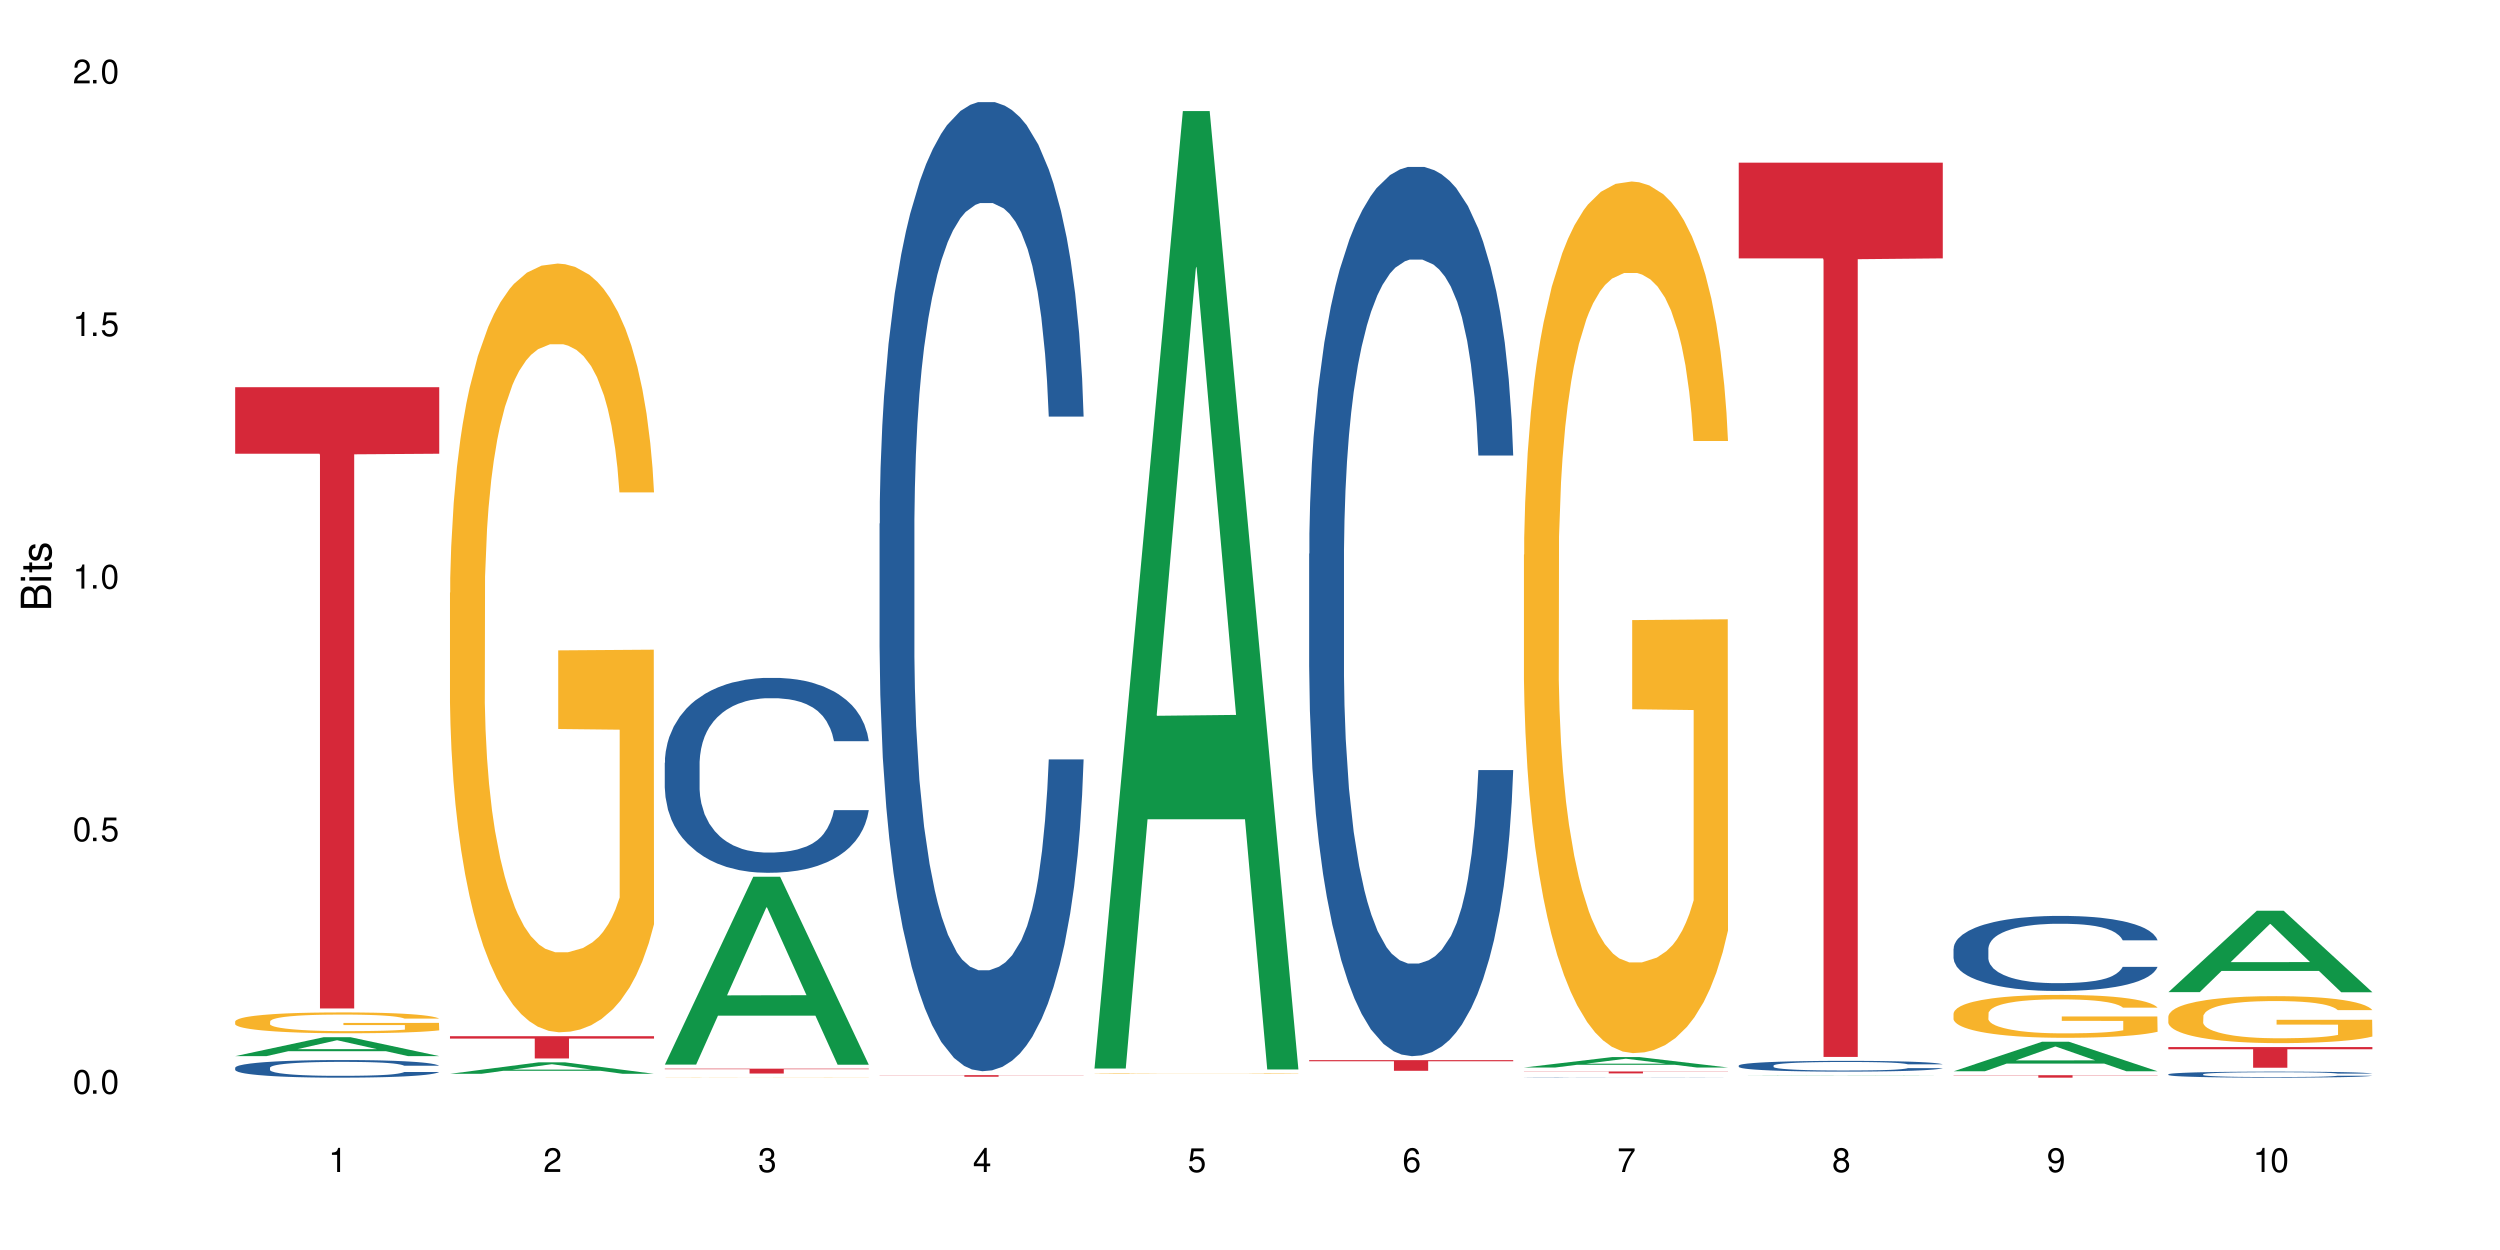 <?xml version="1.0" encoding="UTF-8"?>
<svg xmlns="http://www.w3.org/2000/svg" xmlns:xlink="http://www.w3.org/1999/xlink" width="720" height="360" viewBox="0 0 720 360">
<defs>
<g>
<g id="glyph-0-0">
</g>
<g id="glyph-0-1">
<path d="M 2.641 -6.938 C 2 -6.938 1.422 -6.656 1.078 -6.172 C 0.641 -5.562 0.406 -4.641 0.406 -3.359 C 0.406 -1.016 1.188 0.219 2.641 0.219 C 4.078 0.219 4.859 -1.016 4.859 -3.297 C 4.859 -4.641 4.656 -5.547 4.203 -6.172 C 3.844 -6.656 3.281 -6.938 2.641 -6.938 Z M 2.641 -6.188 C 3.547 -6.188 4 -5.25 4 -3.375 C 4 -1.406 3.562 -0.484 2.625 -0.484 C 1.734 -0.484 1.281 -1.438 1.281 -3.344 C 1.281 -5.25 1.734 -6.188 2.641 -6.188 Z M 2.641 -6.188 "/>
</g>
<g id="glyph-0-2">
<path d="M 1.828 -1 L 0.828 -1 L 0.828 0 L 1.828 0 Z M 1.828 -1 "/>
</g>
<g id="glyph-0-3">
<path d="M 4.562 -6.797 L 1.062 -6.797 L 0.547 -3.094 L 1.328 -3.094 C 1.719 -3.562 2.047 -3.734 2.578 -3.734 C 3.484 -3.734 4.062 -3.109 4.062 -2.094 C 4.062 -1.125 3.484 -0.531 2.578 -0.531 C 1.828 -0.531 1.375 -0.906 1.188 -1.672 L 0.328 -1.672 C 0.453 -1.109 0.547 -0.844 0.75 -0.594 C 1.125 -0.078 1.828 0.219 2.594 0.219 C 3.969 0.219 4.922 -0.781 4.922 -2.219 C 4.922 -3.562 4.031 -4.484 2.719 -4.484 C 2.25 -4.484 1.859 -4.359 1.469 -4.062 L 1.734 -5.969 L 4.562 -5.969 Z M 4.562 -6.797 "/>
</g>
<g id="glyph-0-4">
<path d="M 2.484 -4.938 L 2.484 0 L 3.328 0 L 3.328 -6.938 L 2.766 -6.938 C 2.469 -5.875 2.281 -5.734 0.984 -5.562 L 0.984 -4.938 Z M 2.484 -4.938 "/>
</g>
<g id="glyph-0-5">
<path d="M 4.859 -0.828 L 1.281 -0.828 C 1.359 -1.406 1.672 -1.781 2.5 -2.281 L 3.469 -2.828 C 4.406 -3.344 4.906 -4.062 4.906 -4.906 C 4.906 -5.484 4.672 -6.031 4.266 -6.406 C 3.859 -6.766 3.375 -6.938 2.719 -6.938 C 1.859 -6.938 1.219 -6.625 0.844 -6.031 C 0.609 -5.672 0.5 -5.234 0.484 -4.531 L 1.328 -4.531 C 1.359 -5.016 1.406 -5.281 1.531 -5.516 C 1.75 -5.938 2.188 -6.203 2.703 -6.203 C 3.469 -6.203 4.031 -5.641 4.031 -4.891 C 4.031 -4.344 3.719 -3.859 3.125 -3.516 L 2.234 -3 C 0.812 -2.172 0.406 -1.531 0.328 -0.016 L 4.859 -0.016 Z M 4.859 -0.828 "/>
</g>
<g id="glyph-0-6">
<path d="M 2.125 -3.188 L 2.578 -3.188 C 3.5 -3.188 3.984 -2.766 3.984 -1.922 C 3.984 -1.062 3.469 -0.531 2.594 -0.531 C 1.656 -0.531 1.203 -1 1.156 -2.016 L 0.312 -2.016 C 0.344 -1.453 0.438 -1.094 0.609 -0.781 C 0.953 -0.109 1.625 0.219 2.547 0.219 C 3.953 0.219 4.859 -0.625 4.859 -1.938 C 4.859 -2.828 4.516 -3.297 3.703 -3.594 C 4.344 -3.844 4.656 -4.328 4.656 -5.031 C 4.656 -6.219 3.875 -6.938 2.578 -6.938 C 1.203 -6.938 0.484 -6.172 0.453 -4.703 L 1.297 -4.703 C 1.312 -5.125 1.344 -5.359 1.453 -5.578 C 1.641 -5.969 2.062 -6.203 2.594 -6.203 C 3.344 -6.203 3.797 -5.75 3.797 -5 C 3.797 -4.516 3.609 -4.219 3.25 -4.047 C 3.016 -3.953 2.703 -3.922 2.125 -3.906 Z M 2.125 -3.188 "/>
</g>
<g id="glyph-0-7">
<path d="M 3.141 -1.672 L 3.141 0 L 3.984 0 L 3.984 -1.672 L 4.984 -1.672 L 4.984 -2.438 L 3.984 -2.438 L 3.984 -6.938 L 3.359 -6.938 L 0.266 -2.578 L 0.266 -1.672 Z M 3.141 -2.438 L 1 -2.438 L 3.141 -5.5 Z M 3.141 -2.438 "/>
</g>
<g id="glyph-0-8">
<path d="M 4.781 -5.125 C 4.609 -6.266 3.891 -6.938 2.844 -6.938 C 2.094 -6.938 1.422 -6.578 1.031 -5.953 C 0.594 -5.266 0.406 -4.422 0.406 -3.172 C 0.406 -2 0.578 -1.25 0.984 -0.641 C 1.359 -0.078 1.953 0.219 2.703 0.219 C 3.984 0.219 4.922 -0.75 4.922 -2.094 C 4.922 -3.375 4.062 -4.281 2.844 -4.281 C 2.172 -4.281 1.641 -4.031 1.281 -3.516 C 1.281 -5.234 1.828 -6.188 2.797 -6.188 C 3.391 -6.188 3.797 -5.797 3.938 -5.125 Z M 2.734 -3.531 C 3.547 -3.531 4.062 -2.953 4.062 -2.031 C 4.062 -1.156 3.484 -0.531 2.703 -0.531 C 1.922 -0.531 1.328 -1.188 1.328 -2.078 C 1.328 -2.938 1.906 -3.531 2.734 -3.531 Z M 2.734 -3.531 "/>
</g>
<g id="glyph-0-9">
<path d="M 4.984 -6.797 L 0.438 -6.797 L 0.438 -5.969 L 4.109 -5.969 C 2.5 -3.656 1.828 -2.234 1.328 0 L 2.219 0 C 2.594 -2.172 3.453 -4.047 4.984 -6.094 Z M 4.984 -6.797 "/>
</g>
<g id="glyph-0-10">
<path d="M 3.75 -3.656 C 4.469 -4.094 4.688 -4.438 4.688 -5.078 C 4.688 -6.172 3.844 -6.938 2.641 -6.938 C 1.438 -6.938 0.594 -6.172 0.594 -5.094 C 0.594 -4.438 0.812 -4.094 1.516 -3.656 C 0.734 -3.266 0.359 -2.703 0.359 -1.922 C 0.359 -0.656 1.281 0.219 2.641 0.219 C 3.984 0.219 4.922 -0.656 4.922 -1.922 C 4.922 -2.703 4.531 -3.266 3.75 -3.656 Z M 2.641 -6.188 C 3.359 -6.188 3.812 -5.75 3.812 -5.062 C 3.812 -4.406 3.344 -3.984 2.641 -3.984 C 1.922 -3.984 1.453 -4.406 1.453 -5.078 C 1.453 -5.75 1.922 -6.188 2.641 -6.188 Z M 2.641 -3.266 C 3.484 -3.266 4.062 -2.719 4.062 -1.906 C 4.062 -1.078 3.484 -0.531 2.625 -0.531 C 1.797 -0.531 1.219 -1.094 1.219 -1.906 C 1.219 -2.719 1.781 -3.266 2.641 -3.266 Z M 2.641 -3.266 "/>
</g>
<g id="glyph-0-11">
<path d="M 0.516 -1.578 C 0.672 -0.453 1.406 0.219 2.438 0.219 C 3.188 0.219 3.859 -0.141 4.266 -0.766 C 4.688 -1.453 4.891 -2.297 4.891 -3.547 C 4.891 -4.719 4.703 -5.453 4.312 -6.078 C 3.938 -6.641 3.344 -6.938 2.594 -6.938 C 1.297 -6.938 0.359 -5.969 0.359 -4.625 C 0.359 -3.344 1.234 -2.453 2.453 -2.453 C 3.094 -2.453 3.578 -2.672 4.016 -3.203 C 4 -1.484 3.469 -0.531 2.5 -0.531 C 1.906 -0.531 1.484 -0.906 1.359 -1.578 Z M 2.578 -6.203 C 3.375 -6.203 3.969 -5.531 3.969 -4.641 C 3.969 -3.797 3.391 -3.188 2.547 -3.188 C 1.734 -3.188 1.234 -3.766 1.234 -4.688 C 1.234 -5.562 1.797 -6.203 2.578 -6.203 Z M 2.578 -6.203 "/>
</g>
<g id="glyph-1-0">
</g>
<g id="glyph-1-1">
<path d="M 0 -0.953 L 0 -4.891 C 0 -5.719 -0.234 -6.344 -0.734 -6.797 C -1.188 -7.234 -1.812 -7.469 -2.5 -7.469 C -3.547 -7.469 -4.188 -7 -4.625 -5.875 C -4.984 -6.688 -5.625 -7.094 -6.531 -7.094 C -7.172 -7.094 -7.734 -6.859 -8.141 -6.391 C -8.562 -5.922 -8.75 -5.344 -8.75 -4.5 L -8.75 -0.953 Z M -4.984 -2.062 L -7.766 -2.062 L -7.766 -4.219 C -7.766 -4.844 -7.688 -5.203 -7.453 -5.5 C -7.219 -5.812 -6.859 -5.969 -6.375 -5.969 C -5.891 -5.969 -5.531 -5.812 -5.297 -5.5 C -5.062 -5.203 -4.984 -4.844 -4.984 -4.219 Z M -0.984 -2.062 L -4 -2.062 L -4 -4.781 C -4 -5.766 -3.438 -6.359 -2.484 -6.359 C -1.547 -6.359 -0.984 -5.766 -0.984 -4.781 Z M -0.984 -2.062 "/>
</g>
<g id="glyph-1-2">
<path d="M -6.281 -1.797 L -6.281 -0.797 L 0 -0.797 L 0 -1.797 Z M -8.75 -1.797 L -8.75 -0.797 L -7.484 -0.797 L -7.484 -1.797 Z M -8.75 -1.797 "/>
</g>
<g id="glyph-1-3">
<path d="M -6.281 -3.047 L -6.281 -2.016 L -8.016 -2.016 L -8.016 -1.016 L -6.281 -1.016 L -6.281 -0.172 L -5.469 -0.172 L -5.469 -1.016 L -0.719 -1.016 C -0.078 -1.016 0.281 -1.453 0.281 -2.234 C 0.281 -2.5 0.25 -2.719 0.188 -3.047 L -0.641 -3.047 C -0.609 -2.906 -0.594 -2.766 -0.594 -2.562 C -0.594 -2.141 -0.719 -2.016 -1.156 -2.016 L -5.469 -2.016 L -5.469 -3.047 Z M -6.281 -3.047 "/>
</g>
<g id="glyph-1-4">
<path d="M -4.531 -5.25 C -5.766 -5.25 -6.469 -4.422 -6.469 -2.969 C -6.469 -1.516 -5.719 -0.562 -4.547 -0.562 C -3.562 -0.562 -3.094 -1.062 -2.734 -2.562 L -2.516 -3.484 C -2.344 -4.188 -2.094 -4.469 -1.641 -4.469 C -1.047 -4.469 -0.641 -3.875 -0.641 -3 C -0.641 -2.453 -0.797 -2 -1.062 -1.75 C -1.25 -1.594 -1.422 -1.531 -1.875 -1.469 L -1.875 -0.406 C -0.422 -0.453 0.281 -1.266 0.281 -2.922 C 0.281 -4.5 -0.5 -5.516 -1.719 -5.516 C -2.656 -5.516 -3.172 -4.984 -3.469 -3.734 L -3.703 -2.766 C -3.891 -1.953 -4.156 -1.609 -4.594 -1.609 C -5.188 -1.609 -5.547 -2.125 -5.547 -2.938 C -5.547 -3.75 -5.203 -4.172 -4.531 -4.203 Z M -4.531 -5.25 "/>
</g>
</g>
</defs>
<rect x="-72" y="-36" width="864" height="432" fill="rgb(100%, 100%, 100%)" fill-opacity="1"/>
<path fill-rule="nonzero" fill="rgb(6.275%, 58.824%, 28.235%)" fill-opacity="1" d="M 67.73 304.16 L 67.793 304.156 L 93.223 298.715 L 100.945 298.715 L 126.5 304.164 L 117.52 304.164 L 111.117 302.742 L 83.051 302.742 L 76.773 304.16 L 67.73 304.16 L 85.75 302.156 L 108.543 302.148 L 97.176 299.605 L 97.051 299.602 L 96.926 299.617 L 85.688 302.148 L 85.75 302.156 Z M 67.73 304.16 "/>
<path fill-rule="nonzero" fill="rgb(14.51%, 36.078%, 60%)" fill-opacity="1" d="M 67.73 307.5 L 67.801 307.496 L 67.801 307.387 L 68.02 307.211 L 68.52 306.988 L 69.02 306.832 L 70.312 306.559 L 72.102 306.297 L 73.965 306.094 L 75.328 305.973 L 76.547 305.879 L 79.34 305.707 L 81.133 305.617 L 83.066 305.539 L 85.434 305.461 L 87.152 305.414 L 91.023 305.34 L 93.891 305.309 L 96.113 305.293 L 100.914 305.293 L 103.781 305.312 L 105.859 305.336 L 108.152 305.371 L 110.086 305.414 L 113.457 305.516 L 116.465 305.648 L 117.828 305.723 L 119.977 305.863 L 121.625 306.004 L 122.773 306.125 L 124.062 306.297 L 125.207 306.504 L 126.07 306.742 L 126.5 306.941 L 116.465 306.941 L 115.965 306.754 L 115.391 306.609 L 114.316 306.422 L 113.238 306.285 L 111.734 306.152 L 110.375 306.062 L 108.512 305.977 L 106.863 305.922 L 105.141 305.879 L 103.492 305.852 L 100.34 305.824 L 96.684 305.824 L 95.324 305.832 L 92.527 305.871 L 91.023 305.902 L 88.871 305.965 L 87.367 306.027 L 85.578 306.121 L 84.359 306.199 L 82.852 306.32 L 81.777 306.426 L 80.559 306.578 L 79.844 306.695 L 79.199 306.824 L 78.625 306.977 L 78.195 307.141 L 77.906 307.312 L 77.766 307.48 L 77.766 308.199 L 77.906 308.363 L 78.266 308.559 L 79.199 308.844 L 80.559 309.09 L 82.137 309.281 L 83.641 309.422 L 84.5 309.488 L 85.648 309.562 L 87.441 309.652 L 90.02 309.746 L 91.523 309.785 L 93.816 309.82 L 96.184 309.84 L 99.336 309.84 L 102.133 309.82 L 103.996 309.797 L 105.93 309.762 L 108.582 309.68 L 110.23 309.605 L 111.664 309.52 L 112.738 309.43 L 113.457 309.355 L 114.531 309.215 L 115.391 309.055 L 116.035 308.895 L 116.465 308.734 L 126.5 308.734 L 126.07 308.922 L 125.422 309.102 L 124.777 309.234 L 123.777 309.398 L 122.629 309.543 L 120.98 309.703 L 119.617 309.812 L 117.828 309.926 L 116.18 310.016 L 114.387 310.094 L 111.734 310.188 L 110.016 310.234 L 108.152 310.273 L 105.93 310.312 L 103.137 310.344 L 100.125 310.363 L 97.328 310.367 L 94.32 310.359 L 92.098 310.34 L 89.16 310.297 L 85.504 310.215 L 82.852 310.125 L 80.773 310.039 L 78.984 309.945 L 76.977 309.82 L 74.395 309.617 L 72.82 309.457 L 71.746 309.328 L 70.527 309.148 L 69.664 308.984 L 68.664 308.727 L 67.945 308.398 L 67.73 308.141 Z M 67.73 307.5 "/>
<path fill-rule="nonzero" fill="rgb(96.863%, 70.196%, 16.863%)" fill-opacity="1" d="M 67.73 294.148 L 67.801 294.145 L 67.801 294.035 L 68.09 293.789 L 68.805 293.445 L 69.738 293.168 L 70.742 292.945 L 71.387 292.832 L 72.461 292.668 L 73.395 292.547 L 75.758 292.301 L 78.77 292.066 L 80.418 291.969 L 82.281 291.875 L 84.93 291.773 L 86.148 291.734 L 89.875 291.645 L 94.105 291.59 L 98.762 291.574 L 100.914 291.578 L 103.852 291.602 L 107.863 291.66 L 110.16 291.715 L 111.949 291.773 L 113.812 291.844 L 116.105 291.953 L 118.258 292.086 L 119.977 292.215 L 121.695 292.383 L 123.129 292.559 L 124.348 292.75 L 125.422 292.98 L 126.07 293.172 L 126.5 293.363 L 116.535 293.363 L 115.965 293.172 L 115.32 293.023 L 114.242 292.844 L 113.168 292.711 L 112.094 292.605 L 110.086 292.465 L 108.367 292.375 L 106.215 292.301 L 104.137 292.25 L 101.773 292.215 L 100.34 292.207 L 96.543 292.207 L 93.102 292.242 L 91.094 292.289 L 89.66 292.332 L 87.656 292.414 L 86.438 292.48 L 85.719 292.523 L 83.57 292.695 L 82.137 292.848 L 81.348 292.953 L 80.344 293.117 L 79.629 293.266 L 78.84 293.484 L 78.41 293.648 L 77.836 294.023 L 77.766 295.012 L 77.98 295.219 L 78.41 295.445 L 78.984 295.645 L 79.844 295.852 L 80.703 296.012 L 82.207 296.227 L 83.496 296.367 L 84.5 296.461 L 86.438 296.609 L 87.227 296.66 L 89.09 296.758 L 91.023 296.836 L 93.387 296.902 L 95.18 296.934 L 98.047 296.961 L 101.703 296.961 L 106 296.93 L 108.727 296.883 L 110.59 296.84 L 111.809 296.801 L 113.312 296.742 L 114.387 296.688 L 115.391 296.625 L 116.609 296.531 L 116.609 295.219 L 98.906 295.215 L 98.906 294.602 L 126.426 294.594 L 126.5 296.742 L 124.992 296.891 L 123.129 297.031 L 121.34 297.145 L 119.477 297.234 L 116.824 297.34 L 114.672 297.406 L 111.375 297.484 L 108.367 297.531 L 105.215 297.566 L 102.418 297.582 L 99.121 297.586 L 96.184 297.578 L 93.031 297.543 L 90.52 297.5 L 88.227 297.445 L 85.934 297.375 L 83.066 297.258 L 81.203 297.164 L 79.27 297.051 L 77.336 296.91 L 75.613 296.766 L 74.469 296.648 L 73.32 296.516 L 72.102 296.352 L 70.957 296.164 L 70.098 295.996 L 69.309 295.805 L 68.734 295.621 L 68.16 295.375 L 67.875 295.176 L 67.73 295.008 Z M 67.73 294.148 "/>
<path fill-rule="nonzero" fill="rgb(83.922%, 15.686%, 22.353%)" fill-opacity="1" d="M 67.73 111.52 L 126.5 111.52 L 126.5 130.672 L 102.008 130.844 L 102.008 290.445 L 92.152 290.445 L 92.152 131.012 L 92.008 130.672 L 67.73 130.672 Z M 67.73 111.52 "/>
<path fill-rule="nonzero" fill="rgb(6.275%, 58.824%, 28.235%)" fill-opacity="1" d="M 129.594 309.258 L 129.656 309.254 L 155.082 305.961 L 162.805 305.961 L 188.359 309.262 L 179.383 309.262 L 172.977 308.398 L 144.91 308.398 L 138.633 309.258 L 129.594 309.258 L 147.613 308.043 L 170.402 308.039 L 159.039 306.5 L 158.914 306.496 L 158.789 306.508 L 147.547 308.039 L 147.613 308.043 Z M 129.594 309.258 "/>
<path fill-rule="nonzero" fill="rgb(96.863%, 70.196%, 16.863%)" fill-opacity="1" d="M 129.594 170.727 L 129.664 170.527 L 129.664 166.48 L 129.949 157.383 L 130.668 144.848 L 131.598 134.535 L 132.602 126.445 L 133.246 122.199 L 134.32 116.133 L 135.254 111.688 L 137.617 102.586 L 140.629 94.094 L 142.277 90.457 L 144.141 87.02 L 146.793 83.176 L 148.012 81.762 L 151.738 78.527 L 155.965 76.504 L 160.625 75.898 L 162.773 76.098 L 165.711 76.906 L 169.727 79.133 L 172.02 81.152 L 173.812 83.176 L 175.676 85.805 L 177.969 89.848 L 180.117 94.703 L 181.836 99.555 L 183.559 105.621 L 184.992 112.09 L 186.211 119.168 L 187.285 127.66 L 187.93 134.738 L 188.359 141.812 L 178.398 141.812 L 177.824 134.738 L 177.18 129.277 L 176.105 122.605 L 175.031 117.754 L 173.953 113.91 L 171.949 108.652 L 170.227 105.418 L 168.078 102.586 L 166 100.766 L 163.633 99.555 L 162.199 99.148 L 158.402 99.148 L 154.961 100.566 L 152.957 102.184 L 151.523 103.801 L 149.516 106.832 L 148.297 109.258 L 147.582 110.879 L 145.43 117.145 L 143.996 122.809 L 143.207 126.648 L 142.207 132.715 L 141.488 138.176 L 140.699 146.262 L 140.27 152.328 L 139.695 166.078 L 139.625 202.473 L 139.84 210.156 L 140.27 218.445 L 140.844 225.727 L 141.703 233.41 L 142.562 239.273 L 144.07 247.16 L 145.359 252.414 L 146.363 255.852 L 148.297 261.312 L 149.086 263.133 L 150.949 266.773 L 152.883 269.602 L 155.25 272.027 L 157.039 273.242 L 159.906 274.254 L 163.562 274.254 L 167.863 273.039 L 170.586 271.422 L 172.449 269.805 L 173.668 268.391 L 175.172 266.164 L 176.246 264.145 L 177.25 261.918 L 178.469 258.48 L 178.469 210.156 L 160.766 209.953 L 160.766 187.309 L 188.289 187.105 L 188.359 266.164 L 186.855 271.625 L 184.992 276.883 L 183.199 280.926 L 181.336 284.363 L 178.684 288.203 L 176.535 290.633 L 173.238 293.461 L 170.227 295.281 L 167.074 296.496 L 164.277 297.102 L 160.984 297.305 L 158.043 296.898 L 154.891 295.688 L 152.383 294.07 L 150.09 292.047 L 147.797 289.418 L 144.93 285.172 L 143.066 281.734 L 141.129 277.488 L 139.195 272.434 L 137.477 266.973 L 136.328 262.727 L 135.184 257.875 L 133.965 251.809 L 132.816 244.934 L 131.957 238.668 L 131.168 231.59 L 130.594 224.918 L 130.023 215.816 L 129.734 208.539 L 129.594 202.27 Z M 129.594 170.727 "/>
<path fill-rule="nonzero" fill="rgb(83.922%, 15.686%, 22.353%)" fill-opacity="1" d="M 129.594 298.434 L 188.359 298.434 L 188.359 299.117 L 163.867 299.125 L 163.867 304.832 L 154.012 304.832 L 154.012 299.129 L 153.871 299.117 L 129.594 299.117 Z M 129.594 298.434 "/>
<path fill-rule="nonzero" fill="rgb(6.275%, 58.824%, 28.235%)" fill-opacity="1" d="M 191.453 306.602 L 191.516 306.551 L 216.945 252.496 L 224.668 252.496 L 250.219 306.652 L 241.242 306.652 L 234.84 292.516 L 206.773 292.516 L 200.492 306.602 L 191.453 306.602 L 209.473 286.668 L 232.266 286.617 L 220.898 261.344 L 220.773 261.293 L 220.648 261.449 L 209.41 286.617 L 209.473 286.668 Z M 191.453 306.602 "/>
<path fill-rule="nonzero" fill="rgb(14.51%, 36.078%, 60%)" fill-opacity="1" d="M 191.453 219.664 L 191.523 219.613 L 191.523 218.383 L 191.738 216.434 L 192.242 213.973 L 192.742 212.277 L 194.031 209.254 L 195.824 206.328 L 197.688 204.07 L 199.051 202.738 L 200.27 201.711 L 203.062 199.812 L 204.855 198.84 L 206.789 197.965 L 209.156 197.094 L 210.875 196.582 L 214.746 195.762 L 217.613 195.402 L 219.832 195.246 L 224.637 195.246 L 227.5 195.453 L 229.582 195.707 L 231.875 196.121 L 233.809 196.582 L 237.176 197.711 L 240.188 199.145 L 241.547 199.969 L 243.699 201.559 L 245.348 203.098 L 246.492 204.43 L 247.785 206.328 L 248.93 208.637 L 249.789 211.254 L 250.219 213.457 L 240.188 213.457 L 239.684 211.406 L 239.113 209.816 L 238.035 207.715 L 236.961 206.227 L 235.457 204.738 L 234.094 203.762 L 232.23 202.789 L 230.582 202.172 L 228.863 201.711 L 227.215 201.402 L 224.062 201.094 L 220.406 201.094 L 219.043 201.199 L 216.25 201.609 L 214.746 201.969 L 212.594 202.688 L 211.09 203.352 L 209.297 204.379 L 208.078 205.25 L 206.574 206.586 L 205.5 207.766 L 204.281 209.457 L 203.566 210.738 L 202.918 212.176 L 202.348 213.867 L 201.918 215.664 L 201.629 217.562 L 201.484 219.41 L 201.484 227.359 L 201.629 229.207 L 201.988 231.363 L 202.918 234.492 L 204.281 237.211 L 205.859 239.363 L 207.363 240.902 L 208.223 241.621 L 209.371 242.441 L 211.16 243.469 L 213.742 244.496 L 215.246 244.906 L 217.539 245.316 L 219.906 245.52 L 223.059 245.52 L 225.852 245.316 L 227.715 245.059 L 229.652 244.648 L 232.305 243.777 L 233.953 242.957 L 235.387 241.98 L 236.461 241.008 L 237.176 240.188 L 238.254 238.594 L 239.113 236.852 L 239.758 235.055 L 240.188 233.312 L 250.219 233.312 L 249.789 235.363 L 249.145 237.363 L 248.5 238.852 L 247.496 240.648 L 246.352 242.238 L 244.703 244.035 L 243.34 245.215 L 241.547 246.496 L 239.898 247.469 L 238.109 248.344 L 235.457 249.367 L 233.738 249.883 L 231.875 250.344 L 229.652 250.754 L 226.855 251.113 L 223.848 251.316 L 221.051 251.371 L 218.043 251.266 L 215.82 251.062 L 212.883 250.602 L 209.227 249.676 L 206.574 248.703 L 204.496 247.727 L 202.703 246.699 L 200.699 245.316 L 198.117 243.059 L 196.543 241.316 L 195.465 239.879 L 194.246 237.879 L 193.387 236.082 L 192.383 233.211 L 191.668 229.566 L 191.453 226.746 Z M 191.453 219.664 "/>
<path fill-rule="nonzero" fill="rgb(96.863%, 70.196%, 16.863%)" fill-opacity="1" d="M 191.453 310.324 L 191.523 310.324 L 191.812 310.32 L 192.527 310.316 L 193.461 310.312 L 194.461 310.312 L 195.109 310.309 L 196.184 310.309 L 197.113 310.305 L 199.48 310.305 L 202.488 310.301 L 204.137 310.301 L 206 310.297 L 213.598 310.297 L 217.828 310.293 L 227.574 310.293 L 231.586 310.297 L 237.535 310.297 L 239.828 310.301 L 243.699 310.301 L 245.418 310.305 L 246.852 310.305 L 248.07 310.309 L 249.145 310.312 L 249.789 310.312 L 250.219 310.316 L 240.258 310.316 L 239.684 310.312 L 239.039 310.312 L 237.965 310.309 L 235.816 310.309 L 233.809 310.305 L 227.859 310.305 L 225.496 310.301 L 216.824 310.301 L 214.816 310.305 L 209.441 310.305 L 207.293 310.309 L 205.859 310.309 L 205.07 310.312 L 204.066 310.312 L 203.348 310.316 L 202.562 310.316 L 202.133 310.32 L 201.559 310.324 L 201.484 310.336 L 201.703 310.34 L 202.133 310.34 L 202.703 310.344 L 203.566 310.348 L 204.426 310.348 L 205.93 310.352 L 207.219 310.352 L 208.223 310.355 L 210.945 310.355 L 212.809 310.359 L 237.035 310.359 L 238.109 310.355 L 240.332 310.355 L 240.332 310.34 L 222.629 310.34 L 222.629 310.332 L 250.148 310.332 L 250.219 310.359 L 246.852 310.359 L 245.059 310.363 L 240.547 310.363 L 238.395 310.367 L 209.656 310.367 L 206.789 310.363 L 202.992 310.363 L 201.055 310.359 L 199.336 310.359 L 198.191 310.355 L 197.043 310.355 L 195.824 310.352 L 194.68 310.352 L 193.816 310.348 L 193.031 310.348 L 191.883 310.34 L 191.598 310.34 L 191.453 310.336 Z M 191.453 310.324 "/>
<path fill-rule="nonzero" fill="rgb(83.922%, 15.686%, 22.353%)" fill-opacity="1" d="M 191.453 307.781 L 250.219 307.781 L 250.219 307.93 L 225.727 307.93 L 225.727 309.168 L 215.875 309.168 L 215.875 307.934 L 215.73 307.93 L 191.453 307.93 Z M 191.453 307.781 "/>
<path fill-rule="nonzero" fill="rgb(14.51%, 36.078%, 60%)" fill-opacity="1" d="M 253.312 150.844 L 253.387 150.59 L 253.387 144.469 L 253.602 134.773 L 254.102 122.527 L 254.605 114.105 L 255.895 99.055 L 257.684 84.512 L 259.547 73.289 L 260.91 66.652 L 262.129 61.551 L 264.922 52.113 L 266.715 47.266 L 268.652 42.926 L 271.016 38.59 L 272.734 36.039 L 276.605 31.957 L 279.473 30.172 L 281.695 29.406 L 286.496 29.406 L 289.363 30.426 L 291.441 31.703 L 293.734 33.742 L 295.668 36.039 L 299.039 41.652 L 302.047 48.797 L 303.41 52.879 L 305.559 60.785 L 307.207 68.441 L 308.355 75.074 L 309.645 84.512 L 310.793 95.992 L 311.652 109.004 L 312.082 119.977 L 302.047 119.977 L 301.547 109.77 L 300.973 101.859 L 299.898 91.402 L 298.824 84.004 L 297.316 76.605 L 295.957 71.758 L 294.094 66.91 L 292.445 63.848 L 290.723 61.551 L 289.074 60.02 L 285.922 58.488 L 282.266 58.488 L 280.906 59 L 278.109 61.043 L 276.605 62.828 L 274.457 66.398 L 272.949 69.715 L 271.16 74.816 L 269.941 79.156 L 268.434 85.789 L 267.359 91.656 L 266.141 100.074 L 265.426 106.453 L 264.781 113.598 L 264.207 122.016 L 263.777 130.945 L 263.492 140.387 L 263.348 149.57 L 263.348 189.113 L 263.492 198.297 L 263.848 209.012 L 264.781 224.574 L 266.141 238.098 L 267.719 248.812 L 269.223 256.465 L 270.082 260.039 L 271.23 264.121 L 273.023 269.223 L 275.602 274.324 L 277.105 276.367 L 279.402 278.406 L 281.766 279.43 L 284.918 279.43 L 287.715 278.406 L 289.578 277.133 L 291.512 275.09 L 294.164 270.754 L 295.812 266.672 L 297.246 261.824 L 298.32 256.977 L 299.039 252.895 L 300.113 244.984 L 300.973 236.312 L 301.617 227.383 L 302.047 218.707 L 312.082 218.707 L 311.652 228.914 L 311.008 238.863 L 310.363 246.262 L 309.359 255.191 L 308.211 263.102 L 306.562 272.031 L 305.203 277.898 L 303.41 284.273 L 301.762 289.121 L 299.969 293.461 L 297.316 298.562 L 295.598 301.113 L 293.734 303.41 L 291.512 305.449 L 288.719 307.238 L 285.707 308.258 L 282.914 308.512 L 279.902 308 L 277.68 306.98 L 274.742 304.684 L 271.086 300.094 L 268.434 295.246 L 266.355 290.398 L 264.566 285.297 L 262.559 278.406 L 259.98 267.184 L 258.402 258.508 L 257.328 251.363 L 256.109 241.414 L 255.25 232.484 L 254.246 218.199 L 253.527 200.086 L 253.312 186.051 Z M 253.312 150.844 "/>
<path fill-rule="nonzero" fill="rgb(83.922%, 15.686%, 22.353%)" fill-opacity="1" d="M 253.312 309.641 L 312.082 309.641 L 312.082 309.691 L 287.59 309.691 L 287.59 310.102 L 277.734 310.102 L 277.734 309.691 L 253.312 309.691 Z M 253.312 309.641 "/>
<path fill-rule="nonzero" fill="rgb(6.275%, 58.824%, 28.235%)" fill-opacity="1" d="M 315.176 307.746 L 315.238 307.484 L 340.664 31.988 L 348.387 31.988 L 373.941 308.004 L 364.965 308.004 L 358.559 235.953 L 330.496 235.953 L 324.215 307.746 L 315.176 307.746 L 333.195 206.148 L 355.984 205.891 L 344.621 77.082 L 344.496 76.824 L 344.371 77.602 L 333.133 205.891 L 333.195 206.148 Z M 315.176 307.746 "/>
<path fill-rule="nonzero" fill="rgb(96.863%, 70.196%, 16.863%)" fill-opacity="1" d="M 315.176 309.211 L 315.246 309.211 L 315.246 309.207 L 315.531 309.199 L 316.25 309.191 L 317.18 309.18 L 318.184 309.176 L 318.828 309.172 L 319.906 309.164 L 320.836 309.16 L 323.203 309.156 L 326.211 309.148 L 327.859 309.145 L 329.723 309.141 L 332.375 309.137 L 333.594 309.137 L 337.32 309.133 L 355.309 309.133 L 357.602 309.137 L 359.395 309.137 L 361.258 309.141 L 363.551 309.145 L 365.699 309.148 L 367.422 309.152 L 369.141 309.156 L 370.574 309.164 L 371.793 309.168 L 372.867 309.176 L 373.512 309.18 L 373.941 309.188 L 363.98 309.188 L 363.406 309.18 L 362.762 309.176 L 360.613 309.168 L 359.535 309.164 L 357.531 309.16 L 355.809 309.156 L 353.66 309.156 L 351.582 309.152 L 338.539 309.152 L 337.105 309.156 L 335.098 309.156 L 333.879 309.16 L 333.164 309.16 L 331.012 309.168 L 329.578 309.172 L 328.793 309.176 L 327.789 309.18 L 327.07 309.184 L 326.281 309.191 L 325.852 309.195 L 325.281 309.207 L 325.207 309.238 L 325.422 309.246 L 325.852 309.25 L 326.426 309.258 L 327.285 309.266 L 328.145 309.27 L 329.652 309.273 L 330.941 309.281 L 331.945 309.281 L 333.879 309.285 L 334.668 309.289 L 336.531 309.293 L 338.465 309.293 L 340.832 309.297 L 356.168 309.297 L 358.031 309.293 L 360.754 309.293 L 361.832 309.289 L 362.832 309.289 L 364.051 309.285 L 364.051 309.246 L 346.352 309.242 L 346.352 309.227 L 373.871 309.227 L 373.941 309.293 L 372.438 309.297 L 370.574 309.301 L 368.781 309.305 L 366.918 309.305 L 364.266 309.309 L 362.117 309.312 L 358.82 309.312 L 355.809 309.316 L 337.965 309.316 L 335.672 309.312 L 333.379 309.312 L 330.512 309.309 L 328.648 309.305 L 326.715 309.301 L 324.777 309.297 L 323.059 309.293 L 321.91 309.289 L 320.766 309.285 L 319.547 309.277 L 318.398 309.273 L 317.539 309.27 L 316.75 309.262 L 316.18 309.258 L 315.605 309.25 L 315.316 309.242 L 315.176 309.238 Z M 315.176 309.211 "/>
<path fill-rule="nonzero" fill="rgb(14.51%, 36.078%, 60%)" fill-opacity="1" d="M 377.035 159.512 L 377.105 159.277 L 377.105 153.656 L 377.32 144.762 L 377.824 133.527 L 378.324 125.801 L 379.617 111.988 L 381.406 98.648 L 383.27 88.348 L 384.633 82.262 L 385.852 77.578 L 388.645 68.918 L 390.438 64.469 L 392.371 60.488 L 394.738 56.512 L 396.457 54.168 L 400.328 50.422 L 403.195 48.785 L 405.414 48.082 L 410.219 48.082 L 413.086 49.02 L 415.164 50.191 L 417.457 52.062 L 419.391 54.168 L 422.758 59.32 L 425.77 65.875 L 427.133 69.621 L 429.281 76.875 L 430.93 83.898 L 432.078 89.984 L 433.367 98.648 L 434.512 109.18 L 435.375 121.121 L 435.805 131.184 L 425.77 131.184 L 425.27 121.82 L 424.695 114.566 L 423.621 104.969 L 422.543 98.18 L 421.039 91.391 L 419.68 86.941 L 417.816 82.496 L 416.168 79.684 L 414.445 77.578 L 412.797 76.172 L 409.645 74.77 L 405.988 74.77 L 404.629 75.238 L 401.832 77.109 L 400.328 78.75 L 398.176 82.027 L 396.672 85.07 L 394.879 89.75 L 393.664 93.73 L 392.156 99.816 L 391.082 105.199 L 389.863 112.926 L 389.148 118.777 L 388.504 125.332 L 387.93 133.059 L 387.5 141.25 L 387.211 149.914 L 387.07 158.34 L 387.07 194.625 L 387.211 203.051 L 387.57 212.883 L 388.504 227.164 L 389.863 239.57 L 391.441 249.402 L 392.945 256.426 L 393.805 259.703 L 394.953 263.445 L 396.742 268.129 L 399.324 272.809 L 400.828 274.684 L 403.121 276.555 L 405.488 277.492 L 408.641 277.492 L 411.438 276.555 L 413.301 275.387 L 415.234 273.512 L 417.887 269.535 L 419.535 265.789 L 420.969 261.34 L 422.043 256.891 L 422.758 253.148 L 423.836 245.891 L 424.695 237.93 L 425.34 229.738 L 425.77 221.777 L 435.805 221.777 L 435.375 231.141 L 434.727 240.273 L 434.082 247.059 L 433.078 255.254 L 431.934 262.512 L 430.285 270.703 L 428.922 276.086 L 427.133 281.941 L 425.484 286.387 L 423.691 290.367 L 421.039 295.051 L 419.32 297.391 L 417.457 299.496 L 415.234 301.371 L 412.438 303.008 L 409.43 303.945 L 406.633 304.18 L 403.625 303.711 L 401.402 302.773 L 398.465 300.668 L 394.809 296.453 L 392.156 292.008 L 390.078 287.559 L 388.289 282.875 L 386.281 276.555 L 383.699 266.258 L 382.125 258.297 L 381.047 251.742 L 379.832 242.613 L 378.969 234.418 L 377.969 221.309 L 377.25 204.691 L 377.035 191.816 Z M 377.035 159.512 "/>
<path fill-rule="nonzero" fill="rgb(83.922%, 15.686%, 22.353%)" fill-opacity="1" d="M 377.035 305.309 L 435.805 305.309 L 435.805 305.637 L 411.312 305.641 L 411.312 308.387 L 401.457 308.387 L 401.457 305.645 L 401.312 305.637 L 377.035 305.637 Z M 377.035 305.309 "/>
<path fill-rule="nonzero" fill="rgb(6.275%, 58.824%, 28.235%)" fill-opacity="1" d="M 438.895 307.441 L 438.957 307.438 L 464.387 304.43 L 472.109 304.43 L 497.664 307.445 L 488.688 307.445 L 482.281 306.656 L 454.215 306.656 L 447.938 307.441 L 438.895 307.441 L 456.914 306.332 L 479.707 306.328 L 468.344 304.922 L 468.219 304.922 L 468.09 304.93 L 456.852 306.328 L 456.914 306.332 Z M 438.895 307.441 "/>
<path fill-rule="nonzero" fill="rgb(14.51%, 36.078%, 60%)" fill-opacity="1" d="M 438.895 310.316 L 438.969 310.316 L 439.184 310.312 L 439.684 310.309 L 440.188 310.305 L 441.477 310.301 L 443.27 310.297 L 445.133 310.293 L 446.492 310.289 L 447.711 310.289 L 450.508 310.285 L 452.297 310.285 L 454.234 310.281 L 458.316 310.281 L 462.188 310.277 L 477.023 310.277 L 479.316 310.281 L 484.621 310.281 L 487.629 310.285 L 488.992 310.285 L 491.141 310.289 L 492.789 310.289 L 493.938 310.293 L 495.227 310.297 L 496.375 310.301 L 497.234 310.305 L 497.664 310.309 L 487.629 310.309 L 487.129 310.305 L 486.555 310.301 L 485.48 310.297 L 484.406 310.297 L 482.898 310.293 L 481.539 310.293 L 479.676 310.289 L 460.039 310.289 L 458.535 310.293 L 455.523 310.293 L 454.02 310.297 L 452.941 310.297 L 451.727 310.301 L 451.008 310.305 L 450.363 310.305 L 449.789 310.309 L 449.359 310.312 L 449.074 310.312 L 448.93 310.316 L 448.93 310.328 L 449.074 310.332 L 449.43 310.336 L 450.363 310.34 L 451.727 310.344 L 453.301 310.348 L 454.805 310.352 L 455.668 310.352 L 456.812 310.355 L 461.184 310.355 L 462.691 310.359 L 475.16 310.359 L 477.094 310.355 L 481.395 310.355 L 482.828 310.352 L 484.621 310.352 L 485.695 310.348 L 486.555 310.344 L 487.199 310.344 L 487.629 310.34 L 497.664 310.34 L 497.234 310.344 L 496.59 310.344 L 495.945 310.348 L 494.941 310.352 L 493.793 310.352 L 492.145 310.355 L 490.785 310.359 L 488.992 310.359 L 487.344 310.363 L 482.898 310.363 L 481.18 310.367 L 456.668 310.367 L 454.02 310.363 L 451.941 310.363 L 450.148 310.359 L 448.141 310.359 L 445.562 310.355 L 443.984 310.352 L 442.91 310.348 L 441.691 310.348 L 440.832 310.344 L 439.828 310.34 L 439.109 310.332 L 438.895 310.328 Z M 438.895 310.316 "/>
<path fill-rule="nonzero" fill="rgb(96.863%, 70.196%, 16.863%)" fill-opacity="1" d="M 438.895 159.785 L 438.969 159.559 L 438.969 154.973 L 439.254 144.656 L 439.973 130.441 L 440.902 118.75 L 441.906 109.578 L 442.551 104.766 L 443.625 97.887 L 444.559 92.844 L 446.922 82.527 L 449.934 72.898 L 451.582 68.77 L 453.445 64.875 L 456.098 60.52 L 457.316 58.914 L 461.043 55.246 L 465.27 52.953 L 469.93 52.266 L 472.078 52.492 L 475.016 53.41 L 479.031 55.934 L 481.324 58.227 L 483.117 60.52 L 484.98 63.5 L 487.273 68.082 L 489.422 73.586 L 491.141 79.086 L 492.863 85.965 L 494.297 93.301 L 495.516 101.324 L 496.59 110.953 L 497.234 118.98 L 497.664 127.004 L 487.703 127.004 L 487.129 118.98 L 486.484 112.789 L 485.41 105.223 L 484.332 99.723 L 483.258 95.363 L 481.254 89.406 L 479.531 85.734 L 477.383 82.527 L 475.305 80.465 L 472.938 79.086 L 471.504 78.629 L 467.707 78.629 L 464.266 80.234 L 462.262 82.066 L 460.828 83.902 L 458.82 87.34 L 457.602 90.094 L 456.887 91.926 L 454.734 99.035 L 453.301 105.453 L 452.512 109.809 L 451.512 116.688 L 450.793 122.875 L 450.004 132.047 L 449.574 138.926 L 449 154.516 L 448.93 195.781 L 449.145 204.492 L 449.574 213.891 L 450.148 222.145 L 451.008 230.855 L 451.867 237.504 L 453.375 246.445 L 454.664 252.406 L 455.668 256.305 L 457.602 262.496 L 458.391 264.559 L 460.254 268.684 L 462.188 271.895 L 464.555 274.645 L 466.344 276.02 L 469.211 277.168 L 472.867 277.168 L 477.168 275.793 L 479.891 273.957 L 481.754 272.125 L 482.973 270.52 L 484.477 267.996 L 485.551 265.703 L 486.555 263.184 L 487.773 259.285 L 487.773 204.492 L 470.07 204.262 L 470.07 178.586 L 497.594 178.355 L 497.664 267.996 L 496.16 274.188 L 494.297 280.148 L 492.504 284.734 L 490.641 288.629 L 487.988 292.984 L 485.84 295.738 L 482.543 298.945 L 479.531 301.012 L 476.379 302.387 L 473.582 303.074 L 470.285 303.301 L 467.348 302.844 L 464.195 301.469 L 461.688 299.633 L 459.395 297.34 L 457.102 294.363 L 454.234 289.547 L 452.371 285.648 L 450.434 280.836 L 448.5 275.105 L 446.781 268.914 L 445.633 264.098 L 444.484 258.598 L 443.27 251.719 L 442.121 243.926 L 441.262 236.816 L 440.473 228.793 L 439.898 221.227 L 439.328 210.91 L 439.039 202.656 L 438.895 195.551 Z M 438.895 159.785 "/>
<path fill-rule="nonzero" fill="rgb(83.922%, 15.686%, 22.353%)" fill-opacity="1" d="M 438.895 308.574 L 497.664 308.574 L 497.664 308.633 L 473.172 308.637 L 473.172 309.148 L 463.316 309.148 L 463.316 308.637 L 463.176 308.633 L 438.895 308.633 Z M 438.895 308.574 "/>
<path fill-rule="nonzero" fill="rgb(6.275%, 58.824%, 28.235%)" fill-opacity="1" d="M 500.758 309.871 L 500.82 309.871 L 526.25 309.754 L 533.973 309.754 L 559.523 309.871 L 550.547 309.871 L 544.141 309.84 L 516.078 309.84 L 509.797 309.871 L 500.758 309.871 L 518.777 309.828 L 541.566 309.828 L 530.203 309.773 L 529.953 309.773 L 518.715 309.828 L 518.777 309.828 Z M 500.758 309.871 "/>
<path fill-rule="nonzero" fill="rgb(14.51%, 36.078%, 60%)" fill-opacity="1" d="M 500.758 306.875 L 500.828 306.871 L 500.828 306.805 L 501.043 306.695 L 501.547 306.562 L 502.047 306.469 L 503.336 306.301 L 505.129 306.141 L 506.992 306.016 L 508.355 305.941 L 509.57 305.883 L 512.367 305.777 L 514.16 305.727 L 516.094 305.676 L 518.461 305.629 L 520.18 305.602 L 524.051 305.555 L 526.914 305.535 L 529.137 305.527 L 533.938 305.527 L 536.805 305.539 L 538.883 305.551 L 541.18 305.574 L 543.113 305.602 L 546.48 305.664 L 549.492 305.742 L 550.852 305.789 L 553.004 305.875 L 554.652 305.961 L 555.797 306.035 L 557.09 306.141 L 558.234 306.266 L 559.094 306.41 L 559.523 306.531 L 549.492 306.531 L 548.988 306.418 L 548.418 306.332 L 547.34 306.215 L 546.266 306.133 L 544.762 306.051 L 543.398 305.996 L 541.535 305.941 L 539.887 305.91 L 538.168 305.883 L 536.52 305.867 L 533.367 305.852 L 529.711 305.852 L 528.348 305.855 L 525.555 305.879 L 524.051 305.898 L 521.898 305.938 L 520.395 305.973 L 518.602 306.031 L 517.383 306.078 L 515.879 306.152 L 514.805 306.219 L 513.586 306.312 L 512.867 306.383 L 512.223 306.461 L 511.652 306.555 L 511.219 306.656 L 510.934 306.758 L 510.789 306.863 L 510.789 307.301 L 510.934 307.402 L 511.293 307.523 L 512.223 307.695 L 513.586 307.844 L 515.164 307.965 L 516.668 308.047 L 517.527 308.09 L 518.676 308.133 L 520.465 308.191 L 523.047 308.246 L 524.551 308.27 L 526.844 308.293 L 529.211 308.305 L 532.363 308.305 L 535.156 308.293 L 537.02 308.277 L 538.957 308.254 L 541.609 308.207 L 543.258 308.16 L 544.691 308.109 L 545.766 308.055 L 546.48 308.008 L 547.555 307.922 L 548.418 307.824 L 549.062 307.727 L 549.492 307.629 L 559.523 307.629 L 559.094 307.742 L 558.449 307.852 L 557.805 307.934 L 556.801 308.035 L 555.656 308.121 L 554.008 308.223 L 552.645 308.285 L 550.852 308.359 L 549.203 308.41 L 547.414 308.461 L 544.762 308.516 L 543.043 308.543 L 541.18 308.57 L 538.957 308.594 L 536.16 308.613 L 533.152 308.625 L 530.355 308.625 L 527.348 308.621 L 525.125 308.609 L 522.188 308.586 L 518.531 308.535 L 515.879 308.48 L 513.801 308.426 L 512.008 308.367 L 510.004 308.293 L 507.422 308.168 L 505.844 308.07 L 504.77 307.992 L 503.551 307.883 L 502.691 307.781 L 501.688 307.625 L 500.973 307.422 L 500.758 307.266 Z M 500.758 306.875 "/>
<path fill-rule="nonzero" fill="rgb(83.922%, 15.686%, 22.353%)" fill-opacity="1" d="M 500.758 46.844 L 559.523 46.844 L 559.523 74.41 L 535.031 74.652 L 535.031 304.398 L 525.18 304.398 L 525.18 74.895 L 525.035 74.41 L 500.758 74.41 Z M 500.758 46.844 "/>
<path fill-rule="nonzero" fill="rgb(6.275%, 58.824%, 28.235%)" fill-opacity="1" d="M 562.617 308.523 L 562.68 308.516 L 588.109 300.02 L 595.832 300.02 L 621.387 308.531 L 612.406 308.531 L 606.004 306.309 L 577.938 306.309 L 571.66 308.523 L 562.617 308.523 L 580.637 305.391 L 603.43 305.383 L 592.066 301.41 L 591.938 301.402 L 591.812 301.426 L 580.574 305.383 L 580.637 305.391 Z M 562.617 308.523 "/>
<path fill-rule="nonzero" fill="rgb(14.51%, 36.078%, 60%)" fill-opacity="1" d="M 562.617 273.195 L 562.691 273.176 L 562.691 272.703 L 562.906 271.953 L 563.406 271.004 L 563.906 270.352 L 565.199 269.188 L 566.988 268.062 L 568.852 267.195 L 570.215 266.68 L 571.434 266.285 L 574.227 265.555 L 576.02 265.18 L 577.953 264.844 L 580.32 264.508 L 582.039 264.312 L 585.91 263.996 L 588.777 263.855 L 591 263.797 L 595.801 263.797 L 598.668 263.875 L 600.746 263.977 L 603.039 264.133 L 604.973 264.312 L 608.344 264.746 L 611.352 265.297 L 612.715 265.613 L 614.863 266.227 L 616.512 266.82 L 617.66 267.332 L 618.949 268.062 L 620.098 268.949 L 620.957 269.957 L 621.387 270.809 L 611.352 270.809 L 610.852 270.016 L 610.277 269.406 L 609.203 268.594 L 608.129 268.023 L 606.621 267.449 L 605.262 267.074 L 603.398 266.699 L 601.75 266.465 L 600.027 266.285 L 598.379 266.168 L 595.227 266.047 L 591.57 266.047 L 590.211 266.09 L 587.414 266.246 L 585.91 266.383 L 583.762 266.66 L 582.254 266.918 L 580.465 267.312 L 579.246 267.648 L 577.738 268.16 L 576.664 268.617 L 575.445 269.266 L 574.73 269.762 L 574.086 270.312 L 573.512 270.965 L 573.082 271.656 L 572.793 272.387 L 572.652 273.098 L 572.652 276.156 L 572.793 276.867 L 573.152 277.699 L 574.086 278.902 L 575.445 279.949 L 577.023 280.777 L 578.527 281.371 L 579.387 281.648 L 580.535 281.961 L 582.328 282.355 L 584.906 282.754 L 586.41 282.91 L 588.707 283.066 L 591.07 283.148 L 594.223 283.148 L 597.02 283.066 L 598.883 282.969 L 600.816 282.812 L 603.469 282.477 L 605.117 282.16 L 606.551 281.785 L 607.625 281.41 L 608.344 281.094 L 609.418 280.48 L 610.277 279.809 L 610.922 279.121 L 611.352 278.449 L 621.387 278.449 L 620.957 279.238 L 620.312 280.008 L 619.664 280.582 L 618.664 281.27 L 617.516 281.883 L 615.867 282.574 L 614.504 283.027 L 612.715 283.523 L 611.066 283.898 L 609.273 284.234 L 606.621 284.629 L 604.902 284.824 L 603.039 285.004 L 600.816 285.16 L 598.023 285.301 L 595.012 285.379 L 592.219 285.398 L 589.207 285.359 L 586.984 285.281 L 584.047 285.102 L 580.391 284.746 L 577.738 284.371 L 575.66 283.996 L 573.871 283.602 L 571.863 283.066 L 569.281 282.199 L 567.707 281.527 L 566.633 280.977 L 565.414 280.207 L 564.555 279.516 L 563.551 278.41 L 562.832 277.008 L 562.617 275.922 Z M 562.617 273.195 "/>
<path fill-rule="nonzero" fill="rgb(96.863%, 70.196%, 16.863%)" fill-opacity="1" d="M 562.617 291.824 L 562.691 291.812 L 562.691 291.586 L 562.977 291.078 L 563.691 290.379 L 564.625 289.801 L 565.629 289.348 L 566.273 289.113 L 567.348 288.773 L 568.281 288.523 L 570.645 288.016 L 573.656 287.543 L 575.305 287.34 L 577.168 287.148 L 579.816 286.934 L 581.035 286.855 L 584.762 286.672 L 588.992 286.559 L 593.648 286.527 L 595.801 286.539 L 598.738 286.582 L 602.754 286.707 L 605.047 286.82 L 606.836 286.934 L 608.699 287.078 L 610.992 287.305 L 613.145 287.578 L 614.863 287.848 L 616.586 288.188 L 618.016 288.547 L 619.234 288.941 L 620.312 289.418 L 620.957 289.812 L 621.387 290.207 L 611.426 290.207 L 610.852 289.812 L 610.207 289.508 L 609.129 289.137 L 608.055 288.863 L 606.98 288.648 L 604.973 288.355 L 603.254 288.176 L 601.105 288.016 L 599.023 287.914 L 596.66 287.848 L 595.227 287.824 L 591.43 287.824 L 587.988 287.902 L 585.98 287.996 L 584.547 288.086 L 582.543 288.254 L 581.324 288.391 L 580.605 288.48 L 578.457 288.828 L 577.023 289.145 L 576.234 289.359 L 575.23 289.699 L 574.516 290.004 L 573.727 290.457 L 573.297 290.793 L 572.723 291.562 L 572.652 293.594 L 572.867 294.023 L 573.297 294.488 L 573.871 294.895 L 574.73 295.324 L 575.59 295.652 L 577.094 296.09 L 578.387 296.383 L 579.387 296.578 L 581.324 296.883 L 582.113 296.984 L 583.977 297.188 L 585.91 297.344 L 588.273 297.48 L 590.066 297.547 L 592.934 297.605 L 596.59 297.605 L 600.891 297.535 L 603.613 297.445 L 605.477 297.355 L 606.695 297.277 L 608.199 297.152 L 609.273 297.039 L 610.277 296.914 L 611.496 296.723 L 611.496 294.023 L 593.793 294.012 L 593.793 292.75 L 621.312 292.738 L 621.387 297.152 L 619.879 297.457 L 618.016 297.75 L 616.227 297.977 L 614.363 298.168 L 611.711 298.383 L 609.559 298.52 L 606.266 298.676 L 603.254 298.777 L 600.102 298.848 L 597.305 298.879 L 594.008 298.891 L 591.07 298.867 L 587.918 298.801 L 585.41 298.711 L 583.113 298.598 L 580.82 298.453 L 577.953 298.215 L 576.09 298.023 L 574.156 297.785 L 572.223 297.504 L 570.5 297.199 L 569.355 296.961 L 568.207 296.691 L 566.988 296.352 L 565.844 295.969 L 564.984 295.617 L 564.195 295.223 L 563.621 294.848 L 563.047 294.34 L 562.762 293.934 L 562.617 293.586 Z M 562.617 291.824 "/>
<path fill-rule="nonzero" fill="rgb(83.922%, 15.686%, 22.353%)" fill-opacity="1" d="M 562.617 309.66 L 621.387 309.66 L 621.387 309.734 L 596.895 309.734 L 596.895 310.367 L 587.039 310.367 L 587.039 309.734 L 562.617 309.734 Z M 562.617 309.66 "/>
<path fill-rule="nonzero" fill="rgb(6.275%, 58.824%, 28.235%)" fill-opacity="1" d="M 624.48 285.742 L 624.543 285.719 L 649.969 262.289 L 657.691 262.289 L 683.246 285.766 L 674.27 285.766 L 667.863 279.637 L 639.797 279.637 L 633.52 285.742 L 624.48 285.742 L 642.5 277.102 L 665.289 277.078 L 653.926 266.125 L 653.801 266.102 L 653.676 266.168 L 642.438 277.078 L 642.5 277.102 Z M 624.48 285.742 "/>
<path fill-rule="nonzero" fill="rgb(14.51%, 36.078%, 60%)" fill-opacity="1" d="M 624.48 309.387 L 624.551 309.383 L 624.551 309.348 L 624.766 309.285 L 625.266 309.211 L 625.77 309.156 L 627.059 309.062 L 628.852 308.973 L 630.715 308.902 L 632.074 308.859 L 633.293 308.828 L 636.09 308.77 L 637.879 308.742 L 639.816 308.715 L 642.18 308.688 L 643.902 308.672 L 647.77 308.645 L 650.637 308.633 L 652.859 308.629 L 657.66 308.629 L 660.527 308.637 L 662.605 308.645 L 664.898 308.656 L 666.836 308.672 L 670.203 308.707 L 673.215 308.75 L 674.574 308.773 L 676.727 308.824 L 678.375 308.871 L 679.52 308.914 L 680.809 308.973 L 681.957 309.043 L 682.816 309.125 L 683.246 309.191 L 673.215 309.191 L 672.711 309.129 L 672.137 309.082 L 671.062 309.016 L 669.988 308.969 L 668.484 308.922 L 667.121 308.895 L 665.258 308.863 L 663.609 308.844 L 661.891 308.828 L 660.242 308.82 L 657.086 308.809 L 653.434 308.809 L 652.07 308.812 L 649.277 308.824 L 647.77 308.836 L 645.621 308.859 L 644.117 308.879 L 642.324 308.91 L 641.105 308.938 L 639.602 308.98 L 638.527 309.016 L 637.309 309.07 L 636.59 309.109 L 635.945 309.152 L 635.371 309.207 L 634.941 309.262 L 634.656 309.32 L 634.512 309.379 L 634.512 309.625 L 634.656 309.68 L 635.016 309.746 L 635.945 309.844 L 637.309 309.93 L 638.883 309.996 L 640.391 310.043 L 641.25 310.066 L 642.395 310.09 L 644.188 310.125 L 646.766 310.156 L 648.273 310.168 L 650.566 310.18 L 652.93 310.188 L 656.086 310.188 L 658.879 310.18 L 660.742 310.172 L 662.68 310.16 L 665.328 310.133 L 666.977 310.105 L 668.41 310.078 L 669.488 310.047 L 670.203 310.02 L 671.277 309.973 L 672.137 309.918 L 672.781 309.863 L 673.215 309.809 L 683.246 309.809 L 682.816 309.871 L 682.172 309.934 L 681.527 309.98 L 680.523 310.035 L 679.375 310.086 L 677.727 310.141 L 676.367 310.176 L 674.574 310.219 L 672.926 310.246 L 671.133 310.273 L 668.484 310.305 L 666.762 310.32 L 664.898 310.336 L 662.68 310.348 L 659.883 310.359 L 656.871 310.367 L 654.078 310.367 L 651.066 310.363 L 648.848 310.359 L 645.906 310.344 L 642.254 310.316 L 639.602 310.285 L 637.523 310.254 L 635.73 310.223 L 633.723 310.18 L 631.145 310.109 L 629.566 310.055 L 628.492 310.012 L 627.273 309.949 L 626.414 309.895 L 625.41 309.805 L 624.695 309.691 L 624.48 309.605 Z M 624.48 309.387 "/>
<path fill-rule="nonzero" fill="rgb(96.863%, 70.196%, 16.863%)" fill-opacity="1" d="M 624.48 292.688 L 624.551 292.676 L 624.551 292.43 L 624.836 291.875 L 625.555 291.105 L 626.484 290.477 L 627.488 289.98 L 628.133 289.723 L 629.207 289.352 L 630.141 289.082 L 632.504 288.523 L 635.516 288.004 L 637.164 287.781 L 639.027 287.574 L 641.68 287.336 L 642.898 287.25 L 646.625 287.055 L 650.852 286.93 L 655.512 286.895 L 657.66 286.906 L 660.598 286.953 L 664.613 287.09 L 666.906 287.215 L 668.699 287.336 L 670.562 287.5 L 672.855 287.746 L 675.004 288.043 L 676.727 288.34 L 678.445 288.711 L 679.879 289.105 L 681.098 289.539 L 682.172 290.055 L 682.816 290.488 L 683.246 290.922 L 673.285 290.922 L 672.711 290.488 L 672.066 290.156 L 670.992 289.746 L 669.918 289.449 L 668.84 289.215 L 666.836 288.895 L 665.113 288.695 L 662.965 288.523 L 660.887 288.414 L 658.52 288.34 L 657.086 288.312 L 653.289 288.312 L 649.848 288.402 L 647.844 288.5 L 646.41 288.598 L 644.402 288.785 L 643.184 288.934 L 642.469 289.031 L 640.316 289.414 L 638.883 289.762 L 638.098 289.996 L 637.094 290.367 L 636.375 290.699 L 635.586 291.195 L 635.156 291.562 L 634.586 292.406 L 634.512 294.629 L 634.727 295.098 L 635.156 295.605 L 635.73 296.051 L 636.59 296.52 L 637.449 296.879 L 638.957 297.359 L 640.246 297.68 L 641.25 297.891 L 643.184 298.227 L 643.973 298.336 L 645.836 298.559 L 647.77 298.73 L 650.137 298.879 L 651.926 298.953 L 654.793 299.016 L 658.449 299.016 L 662.75 298.941 L 665.473 298.844 L 667.336 298.742 L 668.555 298.656 L 670.059 298.523 L 671.133 298.398 L 672.137 298.262 L 673.355 298.051 L 673.355 295.098 L 655.656 295.086 L 655.656 293.703 L 683.176 293.691 L 683.246 298.523 L 681.742 298.855 L 679.879 299.176 L 678.086 299.422 L 676.223 299.633 L 673.57 299.867 L 671.422 300.016 L 668.125 300.191 L 665.113 300.301 L 661.961 300.375 L 659.168 300.414 L 655.871 300.426 L 652.93 300.398 L 649.777 300.324 L 647.27 300.227 L 644.977 300.102 L 642.684 299.941 L 639.816 299.684 L 637.953 299.473 L 636.016 299.215 L 634.082 298.906 L 632.363 298.57 L 631.215 298.312 L 630.07 298.016 L 628.852 297.645 L 627.703 297.223 L 626.844 296.84 L 626.055 296.41 L 625.48 296 L 624.91 295.445 L 624.621 295 L 624.48 294.617 Z M 624.48 292.688 "/>
<path fill-rule="nonzero" fill="rgb(83.922%, 15.686%, 22.353%)" fill-opacity="1" d="M 624.48 301.555 L 683.246 301.555 L 683.246 302.191 L 658.754 302.195 L 658.754 307.5 L 648.898 307.5 L 648.898 302.199 L 648.758 302.191 L 624.48 302.191 Z M 624.48 301.555 "/>
<g fill="rgb(0%, 0%, 0%)" fill-opacity="1">
<use xlink:href="#glyph-0-1" x="20.965" y="314.993"/>
<use xlink:href="#glyph-0-2" x="25.965" y="314.993"/>
<use xlink:href="#glyph-0-1" x="28.965" y="314.993"/>
</g>
<g fill="rgb(0%, 0%, 0%)" fill-opacity="1">
<use xlink:href="#glyph-0-1" x="20.965" y="242.251"/>
<use xlink:href="#glyph-0-2" x="25.965" y="242.251"/>
<use xlink:href="#glyph-0-3" x="28.965" y="242.251"/>
</g>
<g fill="rgb(0%, 0%, 0%)" fill-opacity="1">
<use xlink:href="#glyph-0-4" x="20.965" y="169.509"/>
<use xlink:href="#glyph-0-2" x="25.965" y="169.509"/>
<use xlink:href="#glyph-0-1" x="28.965" y="169.509"/>
</g>
<g fill="rgb(0%, 0%, 0%)" fill-opacity="1">
<use xlink:href="#glyph-0-4" x="20.965" y="96.767"/>
<use xlink:href="#glyph-0-2" x="25.965" y="96.767"/>
<use xlink:href="#glyph-0-3" x="28.965" y="96.767"/>
</g>
<g fill="rgb(0%, 0%, 0%)" fill-opacity="1">
<use xlink:href="#glyph-0-5" x="20.965" y="24.024"/>
<use xlink:href="#glyph-0-2" x="25.965" y="24.024"/>
<use xlink:href="#glyph-0-1" x="28.965" y="24.024"/>
</g>
<g fill="rgb(0%, 0%, 0%)" fill-opacity="1">
<use xlink:href="#glyph-0-4" x="94.613" y="337.532"/>
</g>
<g fill="rgb(0%, 0%, 0%)" fill-opacity="1">
<use xlink:href="#glyph-0-5" x="156.477" y="337.532"/>
</g>
<g fill="rgb(0%, 0%, 0%)" fill-opacity="1">
<use xlink:href="#glyph-0-6" x="218.336" y="337.532"/>
</g>
<g fill="rgb(0%, 0%, 0%)" fill-opacity="1">
<use xlink:href="#glyph-0-7" x="280.199" y="337.532"/>
</g>
<g fill="rgb(0%, 0%, 0%)" fill-opacity="1">
<use xlink:href="#glyph-0-3" x="342.059" y="337.532"/>
</g>
<g fill="rgb(0%, 0%, 0%)" fill-opacity="1">
<use xlink:href="#glyph-0-8" x="403.918" y="337.532"/>
</g>
<g fill="rgb(0%, 0%, 0%)" fill-opacity="1">
<use xlink:href="#glyph-0-9" x="465.781" y="337.532"/>
</g>
<g fill="rgb(0%, 0%, 0%)" fill-opacity="1">
<use xlink:href="#glyph-0-10" x="527.641" y="337.532"/>
</g>
<g fill="rgb(0%, 0%, 0%)" fill-opacity="1">
<use xlink:href="#glyph-0-11" x="589.5" y="337.532"/>
</g>
<g fill="rgb(0%, 0%, 0%)" fill-opacity="1">
<use xlink:href="#glyph-0-4" x="648.863" y="337.532"/>
<use xlink:href="#glyph-0-1" x="653.863" y="337.532"/>
</g>
<g fill="rgb(0%, 0%, 0%)" fill-opacity="1">
<use xlink:href="#glyph-1-1" x="14.725" y="176.012"/>
<use xlink:href="#glyph-1-2" x="14.725" y="168.012"/>
<use xlink:href="#glyph-1-3" x="14.725" y="165.012"/>
<use xlink:href="#glyph-1-4" x="14.725" y="162.012"/>
</g>
</svg>
